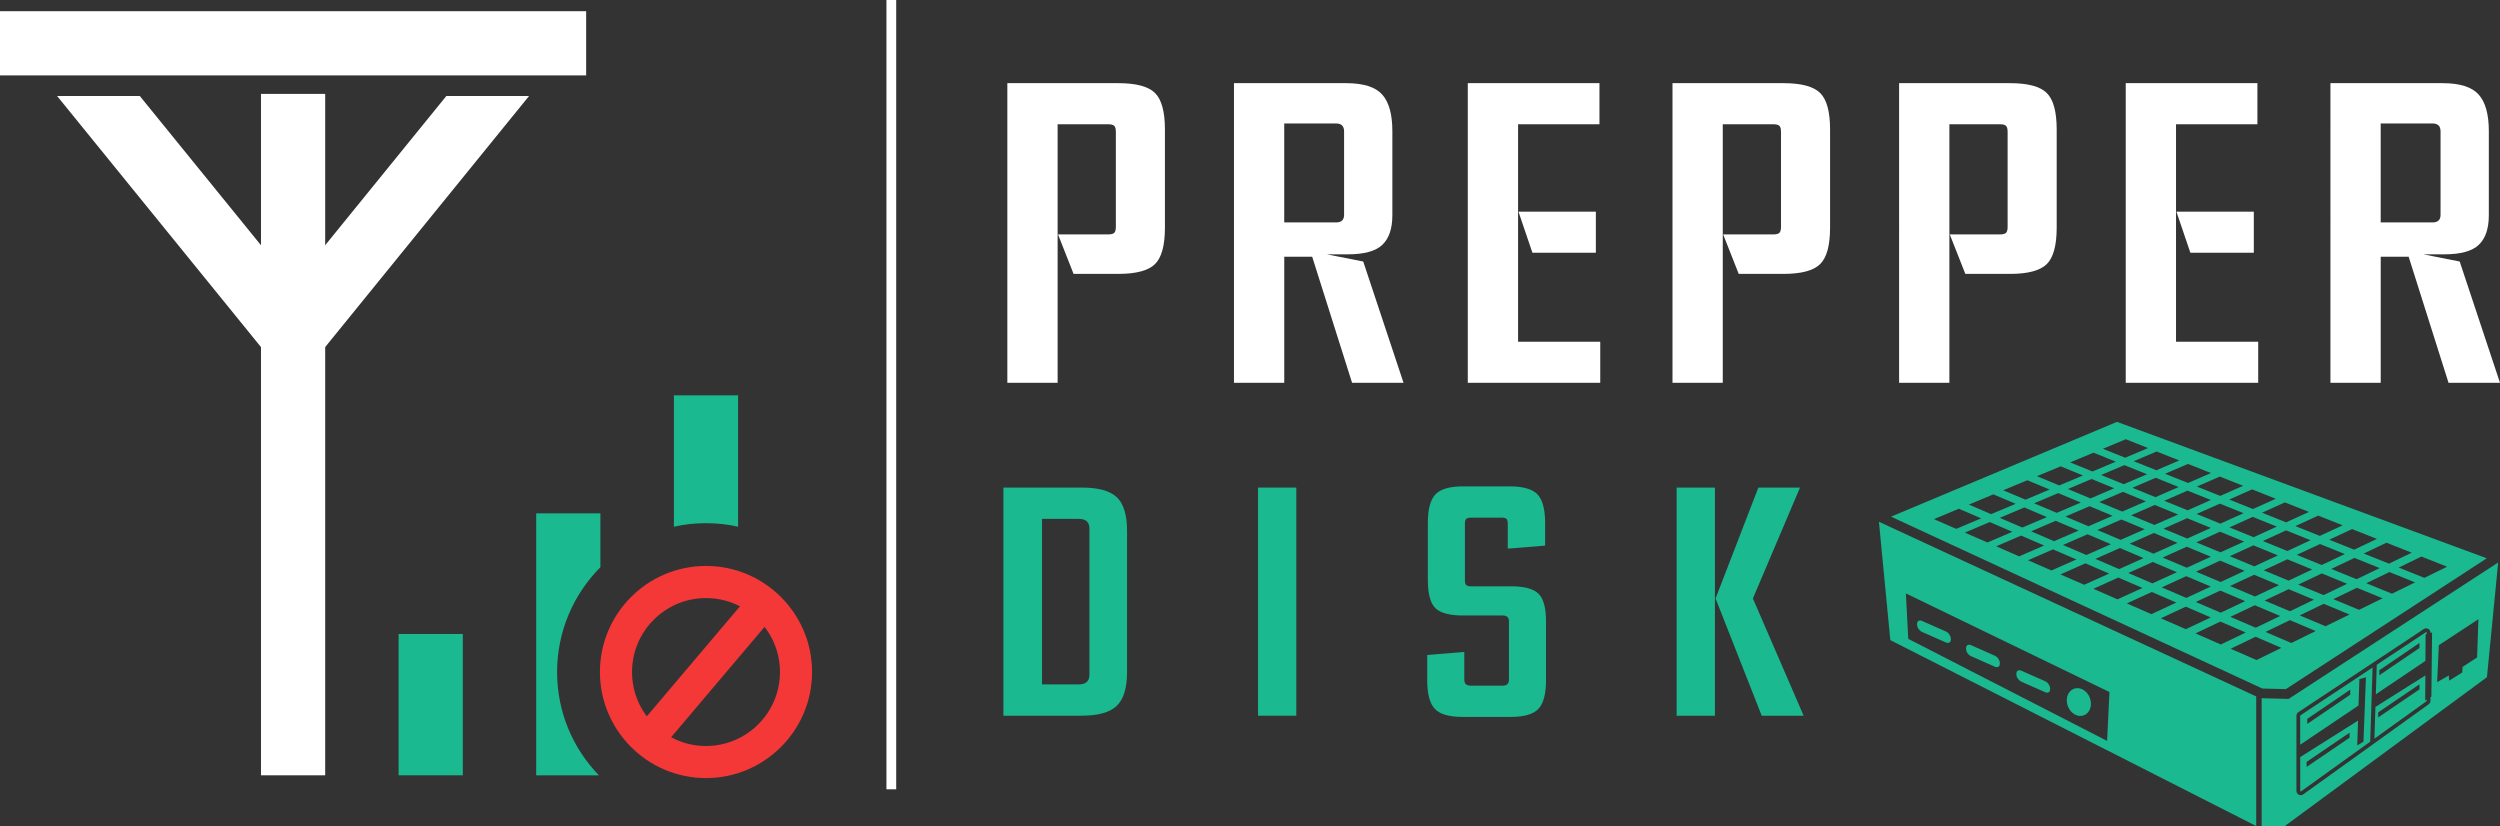 <?xml version="1.0" encoding="utf-8"?>
<!-- Generator: Adobe Illustrator 26.0.3, SVG Export Plug-In . SVG Version: 6.00 Build 0)  -->
<svg version="1.1" id="Layer_1" xmlns="http://www.w3.org/2000/svg" xmlns:xlink="http://www.w3.org/1999/xlink" x="0px" y="0px"
	 viewBox="0 0 973.13 321.64" style="enable-background:new 0 0 973.13 321.64;" xml:space="preserve">
<rect x="0" y="0" width="973.13" height="321.64" fill="#333333" stroke="none"/>
<style type="text/css">
	.st0{fill:#FFFFFF;}
	.st1{fill:#1AB990;}
	.st2{fill:#F43737;}
	.st3{fill:#13678B;}
</style>
<g>
	<rect x="101.59" y="36.55" class="st0" width="24.99" height="265.24"/>
	<rect x="155.16" y="246.78" class="st1" width="24.99" height="55.01"/>
	<path class="st1" d="M233.72,220.77c-10.41,10.47-16.87,24.91-16.87,40.82c0,15.62,6.18,29.78,16.28,40.21h-24.41V199.82h24.99
		V220.77z"/>
	<path class="st1" d="M287.3,153.88v51.14c-4.02-0.92-8.2-1.37-12.49-1.37c-4.29,0-8.48,0.46-12.49,1.37v-51.14H287.3z"/>
	<polygon class="st0" points="22.22,37.36 104.38,138.54 123.78,122.79 54.41,37.36 	"/>
	<polygon class="st0" points="173.75,37.36 104.38,122.79 123.78,138.54 205.94,37.36 	"/>
	<rect y="4.36" class="st0" width="228.16" height="24.99"/>
	<path class="st2" d="M274.81,302.87c-22.77,0-41.29-18.52-41.29-41.29s18.52-41.29,41.29-41.29s41.29,18.52,41.29,41.29
		S297.58,302.87,274.81,302.87z M274.81,232.8c-15.88,0-28.79,12.92-28.79,28.79s12.92,28.79,28.79,28.79s28.79-12.92,28.79-28.79
		S290.69,232.8,274.81,232.8z"/>
	
		<rect x="237.07" y="255.34" transform="matrix(0.646 -0.763 0.763 0.646 -102.423 302.119)" class="st2" width="75.49" height="12.49"/>
	<g>
		<path class="st0" d="M449.57,36.18c2.59,2.54,3.88,7.27,3.88,14.21v38.21c0,6.94-1.29,11.67-3.88,14.21
			c-2.59,2.54-7.35,3.8-14.29,3.8h-17.39l-6.06-15.37h19.57c1.14,0,1.92-0.21,2.33-0.62c0.41-0.41,0.62-1.19,0.62-2.33V51.32
			c0-1.14-0.21-1.92-0.62-2.33c-0.41-0.41-1.19-0.62-2.33-0.62h-19.72v100.64h-19.57V32.37h43.18
			C442.22,32.37,446.98,33.64,449.57,36.18z"/>
		<path class="st0" d="M538.02,36.8c2.64,2.95,3.96,7.69,3.96,14.21v32.77c0,5.18-1.29,9.01-3.88,11.49
			c-2.59,2.49-7.09,3.73-13.51,3.73h-8.08l14.13,2.8l15.69,47.21h-20.03l-15.53-49.08h-10.87v49.08h-19.57V32.37h43.64
			C530.7,32.37,535.38,33.85,538.02,36.8z M499.89,48.06v38.52h20.19c2.07,0,3.11-0.98,3.11-2.95V51.16c0-2.07-1.03-3.1-3.11-3.1
			H499.89z"/>
		<path class="st0" d="M622.59,48.37h-31.68v84.64h31.99v16h-51.56V32.37h51.25V48.37z M621.19,98.38H596.5l-5.44-16h30.13V98.38z"
			/>
		<path class="st0" d="M708.48,36.18c2.59,2.54,3.88,7.27,3.88,14.21v38.21c0,6.94-1.29,11.67-3.88,14.21
			c-2.59,2.54-7.35,3.8-14.29,3.8h-17.39l-6.06-15.37h19.57c1.14,0,1.92-0.21,2.33-0.62c0.41-0.41,0.62-1.19,0.62-2.33V51.32
			c0-1.14-0.21-1.92-0.62-2.33c-0.41-0.41-1.19-0.62-2.33-0.62h-19.72v100.64h-19.57V32.37h43.18
			C701.13,32.37,705.89,33.64,708.48,36.18z"/>
		<path class="st0" d="M796.69,36.18c2.59,2.54,3.88,7.27,3.88,14.21v38.21c0,6.94-1.29,11.67-3.88,14.21
			c-2.59,2.54-7.35,3.8-14.29,3.8h-17.39l-6.06-15.37h19.57c1.14,0,1.92-0.21,2.33-0.62c0.41-0.41,0.62-1.19,0.62-2.33V51.32
			c0-1.14-0.21-1.92-0.62-2.33c-0.41-0.41-1.19-0.62-2.33-0.62H758.8v100.64h-19.57V32.37h43.18
			C789.34,32.37,794.11,33.64,796.69,36.18z"/>
		<path class="st0" d="M878.7,48.37h-31.68v84.64h31.99v16h-51.56V32.37h51.25V48.37z M877.3,98.38h-24.69l-5.44-16h30.13V98.38z"/>
		<path class="st0" d="M964.82,36.8c2.64,2.95,3.96,7.69,3.96,14.21v32.77c0,5.18-1.29,9.01-3.88,11.49
			c-2.59,2.49-7.09,3.73-13.51,3.73h-8.08l14.13,2.8l15.69,47.21H953.1l-15.53-49.08h-10.87v49.08h-19.57V32.37h43.64
			C957.5,32.37,962.18,33.85,964.82,36.8z M926.69,48.06v38.52h20.19c2.07,0,3.11-0.98,3.11-2.95V51.16c0-2.07-1.04-3.1-3.11-3.1
			H926.69z"/>
	</g>
	<g>
		<g>
			<path class="st1" d="M434.75,193.58c2.64,2.52,3.96,6.9,3.96,13.13v54.86c0,6.23-1.34,10.62-4.02,13.18
				c-2.68,2.56-7.21,3.84-13.6,3.84h-30.51v-88.8h30.51C427.56,189.79,432.11,191.05,434.75,193.58z M405.61,201.97v64.44h14.31
				c2.76,0,4.14-1.26,4.14-3.78v-56.87c0-2.52-1.38-3.78-4.14-3.78H405.61z"/>
			<path class="st1" d="M504.59,278.59h-14.9v-88.8h14.9V278.59z"/>
			<path class="st1" d="M598.48,192.45c1.97,2.09,2.96,5.77,2.96,11.06v8.87l-14.54,1.18v-9.69c0-0.87-0.16-1.48-0.47-1.83
				c-0.32-0.35-0.87-0.53-1.66-0.53h-12.42c-0.79,0-1.34,0.18-1.66,0.53c-0.32,0.35-0.47,0.97-0.47,1.83v21.99
				c0,0.95,0.18,1.58,0.53,1.89c0.36,0.32,0.97,0.47,1.83,0.47h15.49c5.28,0,8.89,0.97,10.82,2.9c1.93,1.93,2.9,5.54,2.9,10.82
				v22.82c0,5.36-0.98,9.08-2.96,11.17c-1.97,2.09-5.56,3.13-10.76,3.13h-18.8c-5.2,0-8.79-1.04-10.76-3.13
				c-1.97-2.09-2.96-5.81-2.96-11.17v-9.81l14.43-1.18v10.76c0,1.58,0.79,2.36,2.36,2.36H585c1.58,0,2.36-0.79,2.36-2.36v-22.7
				c0-1.5-0.79-2.25-2.36-2.25h-15.49c-5.28,0-8.89-0.97-10.82-2.9c-1.93-1.93-2.9-5.54-2.9-10.82v-22.35
				c0-5.28,0.98-8.97,2.95-11.06c1.97-2.09,5.56-3.13,10.76-3.13h18.09C592.88,189.32,596.51,190.37,598.48,192.45z"/>
			<path class="st1" d="M667.54,278.59h-14.9v-88.8h14.9V278.59z M682.32,232.95l19.75,45.64h-16.32l-17.97-45.64l16.67-43.16h16.2
				L682.32,232.95z"/>
		</g>
	</g>
	<rect x="345.05" class="st0" width="3.8" height="307.24"/>
	<g>
		<g>
			<path class="st1" d="M811.16,278.44c2.36-0.9,3.4-3.94,2.32-6.79c-1.08-2.86-3.88-4.44-6.24-3.54c-2.36,0.9-3.4,3.94-2.32,6.79
				C806,277.75,808.8,279.34,811.16,278.44z"/>
			<path class="st1" d="M767.24,255.42l9.25,4.09c1.07,0.47,1.94-0.01,1.94-1.08v-0.4c0-1.07-0.87-2.33-1.94-2.8l-9.25-4.09
				c-1.07-0.47-1.94,0.01-1.94,1.08v0.4C765.3,253.69,766.16,254.94,767.24,255.42z"/>
			<path class="st1" d="M786.82,265.35l9.25,4.09c1.07,0.47,1.94-0.01,1.94-1.08v-0.4c0-1.07-0.87-2.33-1.94-2.8l-9.25-4.09
				c-1.07-0.47-1.94,0.01-1.94,1.08v0.4C784.88,263.62,785.75,264.87,786.82,265.35z"/>
			<path class="st1" d="M878.24,271.09l-146.87-67.99l4.44,46.07l142.43,72.37V271.09z M742.79,248.67l-0.92-17.68l79.24,38.39
				l-0.92,19.02L742.79,248.67z"/>
			<path class="st1" d="M748.17,245.98l9.25,4.09c1.07,0.47,1.94-0.01,1.94-1.08v-0.4c0-1.07-0.87-2.33-1.94-2.8l-9.25-4.09
				c-1.07-0.47-1.94,0.01-1.94,1.08v0.4C746.22,244.25,747.09,245.5,748.17,245.98z"/>
		</g>
		<g>
			<path class="st1" d="M923.54,259.83l-28.09,18.61c-0.06,0.04-0.1,0.11-0.1,0.18v11.27c3.69-2.45,20.15-13.56,22.71-15.28
				l0.34-10.29l2.54-0.68l-0.95,25.04l-2.43,1.48l0.32-9.67l-22.52,14.21v13.16c0,0.11,0.06,0.17,0.12,0.19
				c0.05,0.03,0.14,0.05,0.22-0.02l26.91-19.33L923.54,259.83z M914.83,270.41l-16.72,11.37v-1.96l16.72-11.37V270.41z
				 M914.58,287.15l-16.72,11.37v-1.96l16.72-11.37V287.15z"/>
			<path class="st1" d="M924.8,270.25c3.76-2.51,14.12-9.49,19.31-13l0.06-10.35l0.43-0.12v-0.5c0-0.11-0.06-0.16-0.11-0.19
				c-0.02-0.01-0.06-0.03-0.1-0.03c-0.04,0-0.08,0.01-0.12,0.04l-19.11,12.66L924.8,270.25z M941.78,250.27v1.96l-15.62,10.62v-1.96
				L941.78,250.27z"/>
			<path class="st1" d="M944.08,262.91l-19.44,12.27l-0.4,12.35l20.27-14.56c0.06-0.04,0.09-0.11,0.09-0.18v-0.49l-0.59,0.37
				L944.08,262.91z M941.78,268.33l-16.06,10.92v-1.96l16.06-10.92V268.33z"/>
			<path class="st1" d="M890.85,272.05l-10.5-0.27v49.86h8.88l78.82-58.04l4.37-44.66L890.85,272.05z M946.41,271.18l-0.34,0.21
				v1.39c0,0.54-0.26,1.05-0.7,1.36l-48.83,35.07c-0.29,0.21-0.63,0.32-0.98,0.32c-0.26,0-0.52-0.06-0.76-0.19
				c-0.56-0.29-0.91-0.86-0.91-1.49v-29.24c0-0.56,0.28-1.09,0.75-1.4l48.82-32.35c0.52-0.34,1.17-0.37,1.72-0.08
				c0.54,0.29,0.88,0.86,0.88,1.48v0.11l0.63-0.17L946.41,271.18z M964.21,255.91l-5.65,3.68l-0.12,2.16l-5.1,3.19l-0.14-2.01
				l-4.53,2.59l0.65-14.38l15.41-10.12L964.21,255.91z"/>
		</g>
		<path class="st1" d="M824.04,164.21l-87.94,36.9l144.51,66.9l9.16,0.23L968,217.31L824.04,164.21z M938.77,215.14l-8.85,4.26
			l-9.83-3.94l8.86-4.21L938.77,215.14z M864.32,215l-9.38-3.89l9.21-4.15l9.38,3.85L864.32,215z M877.15,212.28l9.53,3.91
			l-9.19,4.27l-9.54-3.96L877.15,212.28z M851.38,209.63l-9.24-3.83l9.21-4.09l9.23,3.78L851.38,209.63z M838.63,204.34l-9.09-3.77
			l9.22-4.02l9.09,3.73L838.63,204.34z M826.09,199.13l-8.95-3.71l9.22-3.96l8.95,3.67L826.09,199.13z M822.33,200.77l-9.38,4.08
			l-8.95-3.78l9.38-4.03L822.33,200.77z M825.78,202.21l9.09,3.79l-9.38,4.14l-9.09-3.84L825.78,202.21z M838.38,207.46l9.24,3.85
			l-9.37,4.21l-9.24-3.9L838.38,207.46z M851.19,212.8l9.39,3.91l-9.37,4.28l-9.39-3.96L851.19,212.8z M864.19,218.22l9.54,3.98
			l-9.36,4.35l-9.54-4.03L864.19,218.22z M877.41,223.73l9.69,4.04l-9.35,4.42l-9.7-4.09L877.41,223.73z M881.16,221.99l9.19-4.29
			l9.68,3.97l-9.18,4.34L881.16,221.99z M894.04,215.98l9.03-4.21l9.67,3.9l-9.02,4.26L894.04,215.98z M890.36,214.48l-9.53-3.89
			l9.04-4.15l9.52,3.84L890.36,214.48z M877.22,209.11l-9.38-3.83l9.05-4.08l9.37,3.78L877.22,209.11z M864.28,203.83l-9.23-3.77
			l9.06-4.02l9.22,3.72L864.28,203.83z M851.54,198.64l-9.09-3.71l9.06-3.96l9.08,3.66L851.54,198.64z M839,193.52l-8.95-3.65
			l9.07-3.9l8.94,3.61L839,193.52z M826.66,188.48l-8.81-3.59l9.07-3.84l8.81,3.55L826.66,188.48z M822.96,190.06l-9.22,3.95
			l-8.81-3.66l9.23-3.9L822.96,190.06z M809.98,195.62l-9.38,4.01l-8.81-3.72l9.38-3.97L809.98,195.62z M796.77,201.27l-9.55,4.08
			l-8.81-3.78l9.55-4.04L796.77,201.27z M800.17,202.71l8.95,3.8l-9.54,4.15l-8.95-3.84L800.17,202.71z M812.58,207.97l9.09,3.86
			l-9.54,4.21l-9.1-3.91L812.58,207.97z M825.18,213.32l9.24,3.92l-9.54,4.28l-9.24-3.97L825.18,213.32z M837.99,218.75l9.39,3.98
			l-9.53,4.35l-9.4-4.03L837.99,218.75z M851.01,224.27l9.55,4.05l-9.53,4.42l-9.55-4.1L851.01,224.27z M864.24,229.88l9.7,4.11
			l-9.52,4.5l-9.71-4.17L864.24,229.88z M877.69,235.59l9.86,4.18l-9.51,4.57l-9.87-4.24L877.69,235.59z M881.5,233.77l9.35-4.44
			l9.85,4.11l-9.34,4.49L881.5,233.77z M894.6,227.56l9.18-4.36l9.84,4.04l-9.17,4.41L894.6,227.56z M907.46,221.45l9.02-4.28
			l9.83,3.96l-9.01,4.33L907.46,221.45z M925.22,209.77l-8.87,4.19l-9.67-3.88l8.87-4.14L925.22,209.77z M911.89,204.48l-8.88,4.12
			l-9.52-3.82l8.89-4.08L911.89,204.48z M898.77,199.27l-8.89,4.06l-9.37-3.76l8.9-4.01L898.77,199.27z M885.86,194.15l-8.9,3.99
			l-9.22-3.7l8.9-3.95L885.86,194.15z M873.14,189.1l-8.91,3.93l-9.08-3.64l8.91-3.89L873.14,189.1z M860.62,184.13L851.7,188
			l-8.94-3.59l8.92-3.83L860.62,184.13z M848.28,179.24l-8.92,3.81l-8.8-3.53l8.92-3.77L848.28,179.24z M827.47,170.97l8.67,3.44
			l-8.92,3.76l-8.67-3.48L827.47,170.97z M814.9,176.21l8.67,3.5l-9.07,3.82l-8.67-3.54L814.9,176.21z M802.13,181.52l8.67,3.56
			l-9.23,3.88l-8.68-3.6L802.13,181.52z M789.14,186.93l8.68,3.62l-9.38,3.95l-8.68-3.66L789.14,186.93z M775.93,192.43l8.68,3.68
			l-9.55,4.02l-8.67-3.72L775.93,192.43z M752.79,202.07l9.71-4.04l8.67,3.74l-9.71,4.09L752.79,202.07z M764.81,207.32l9.71-4.11
			l8.81,3.8l-9.71,4.15L764.81,207.32z M777.02,212.65l9.71-4.17l8.95,3.86l-9.71,4.22L777.02,212.65z M789.43,218.08l9.71-4.24
			l9.1,3.93l-9.71,4.29L789.43,218.08z M802.04,223.59l9.71-4.31l9.24,3.99l-9.71,4.36L802.04,223.59z M814.85,229.19l9.71-4.38
			l9.4,4.05l-9.71,4.43L814.85,229.19z M827.88,234.88l9.71-4.45l9.55,4.12l-9.7,4.51L827.88,234.88z M841.13,240.67l9.7-4.53
			l9.71,4.19l-9.7,4.58L841.13,240.67z M854.59,246.55l9.69-4.6l9.87,4.26l-9.69,4.66L854.59,246.55z M878.34,256.92l-10.05-4.39
			l9.69-4.68l10.04,4.33L878.34,256.92z M891.89,250.29l-10.04-4.31l9.51-4.59l10.03,4.25L891.89,250.29z M905.2,243.77l-10.03-4.23
			l9.34-4.51l10.02,4.18L905.2,243.77z M918.27,237.38l-10.01-4.16l9.17-4.43l10,4.1L918.27,237.38z M931.09,231.1l-10-4.08
			l9.01-4.35l9.99,4.03L931.09,231.1z M933.71,220.92l8.85-4.28l9.97,3.96l-8.84,4.33L933.71,220.92z"/>
	</g>
</g>
</svg>
